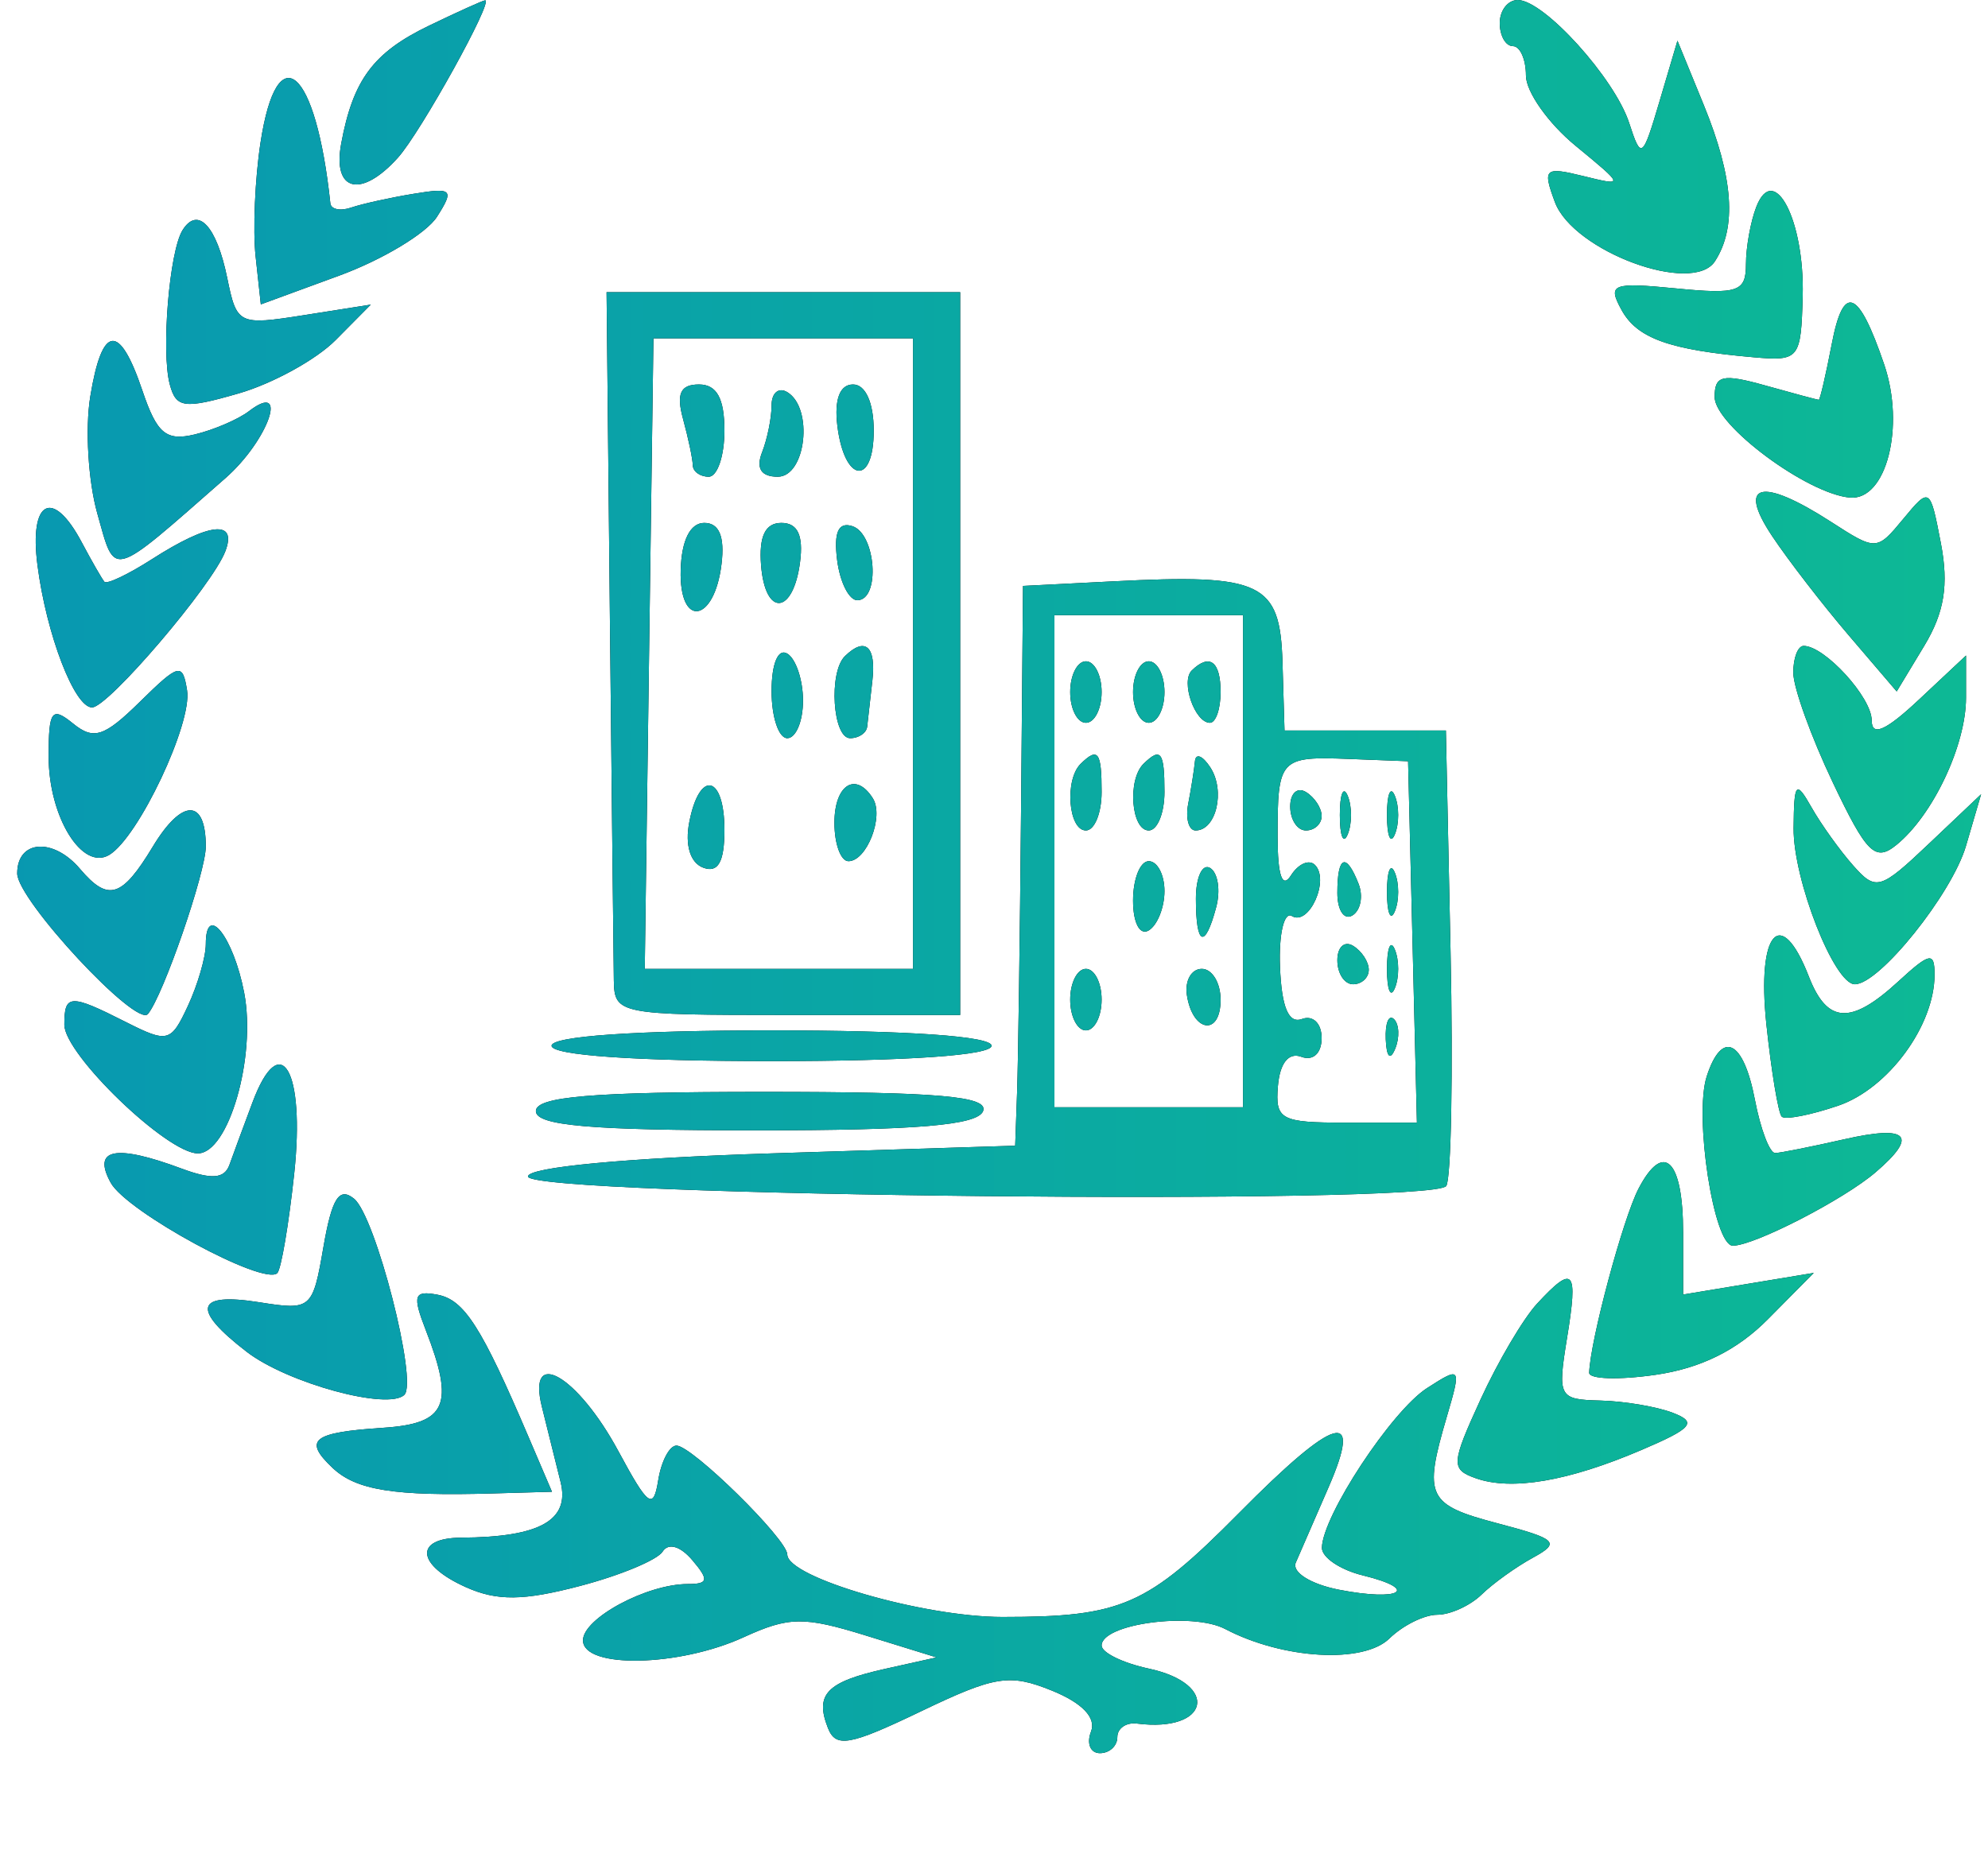 <svg width="52" height="49" viewBox="0 0 52 49" fill="none" xmlns="http://www.w3.org/2000/svg">
<g clip-path="url(#clip0_2004_23)">
<path fill-rule="evenodd" clip-rule="evenodd" d="M11.223 0.671C9.763 1.375 9.234 2.087 8.924 3.76C8.692 5.013 9.445 5.198 10.41 4.124C11.006 3.461 12.927 -0.01 12.688 0.009C12.627 0.014 11.967 0.312 11.223 0.671ZM39.229 0.604C39.229 0.936 39.383 1.207 39.572 1.207C39.76 1.207 39.914 1.553 39.914 1.976C39.914 2.399 40.495 3.224 41.206 3.809C42.495 4.871 42.495 4.872 41.408 4.605C40.401 4.357 40.345 4.409 40.671 5.287C41.151 6.576 44.28 7.732 44.859 6.834C45.434 5.945 45.34 4.644 44.568 2.753L43.877 1.064L43.41 2.644C42.962 4.158 42.928 4.183 42.615 3.219C42.233 2.044 40.383 0 39.7 0C39.441 0 39.229 0.272 39.229 0.604ZM6.814 3.732C6.669 4.679 6.611 6.018 6.686 6.709L6.822 7.964L8.877 7.21C10.008 6.795 11.157 6.102 11.431 5.671C11.886 4.956 11.832 4.903 10.814 5.071C10.201 5.172 9.468 5.334 9.185 5.431C8.903 5.528 8.658 5.478 8.641 5.319C8.266 1.772 7.25 0.889 6.814 3.732ZM45.941 5.408C45.791 5.79 45.669 6.467 45.669 6.913C45.669 7.633 45.461 7.705 43.839 7.546C42.166 7.383 42.044 7.431 42.412 8.105C42.822 8.854 43.66 9.155 45.875 9.348C47.063 9.452 47.11 9.393 47.153 7.744C47.204 5.765 46.405 4.225 45.941 5.408ZM4.776 6.02C4.429 6.569 4.212 9.199 4.441 10.058C4.607 10.678 4.815 10.705 6.244 10.293C7.133 10.036 8.274 9.408 8.779 8.898L9.699 7.97L7.949 8.246C6.239 8.515 6.193 8.493 5.943 7.27C5.665 5.911 5.176 5.386 4.776 6.02ZM15.953 16.195C16.002 20.898 16.048 25.153 16.056 25.651C16.071 26.534 16.182 26.556 20.593 26.556H25.115V17.101V7.645H20.49H15.866L15.953 16.195ZM47.913 9.001C47.759 9.804 47.606 10.461 47.574 10.461C47.541 10.461 46.914 10.293 46.18 10.087C45.054 9.771 44.848 9.818 44.85 10.389C44.853 11.126 47.276 12.925 48.391 13.019C49.341 13.098 49.838 11.16 49.284 9.534C48.61 7.556 48.219 7.404 47.913 9.001ZM2.361 10.376C2.224 11.214 2.307 12.589 2.544 13.43C3.025 15.137 2.85 15.184 5.897 12.51C7.018 11.526 7.574 9.944 6.513 10.757C6.231 10.973 5.591 11.248 5.092 11.367C4.344 11.546 4.104 11.344 3.724 10.218C3.123 8.436 2.67 8.488 2.361 10.376ZM23.882 17.101V25.349H20.373H16.865L16.978 17.101L17.092 8.852H20.487H23.882V17.101ZM17.867 10.964C18.003 11.463 18.118 12.006 18.121 12.172C18.124 12.337 18.311 12.473 18.538 12.473C18.764 12.473 18.949 11.93 18.949 11.266C18.949 10.423 18.748 10.059 18.284 10.059C17.796 10.059 17.685 10.299 17.867 10.964ZM20.182 10.606C20.182 10.933 20.07 11.487 19.932 11.837C19.769 12.255 19.91 12.473 20.343 12.473C21.082 12.473 21.284 10.678 20.593 10.26C20.367 10.124 20.182 10.279 20.182 10.606ZM21.902 11.135C22.083 12.632 22.854 12.739 22.854 11.266C22.854 10.536 22.64 10.059 22.313 10.059C21.968 10.059 21.819 10.449 21.902 11.135ZM46.349 14.019C46.766 14.647 47.672 15.821 48.36 16.626L49.612 18.091L50.333 16.897C50.858 16.026 50.976 15.302 50.768 14.217C50.486 12.746 50.476 12.739 49.784 13.576C49.09 14.415 49.075 14.415 47.891 13.651C46.075 12.48 45.428 12.634 46.349 14.019ZM0.98 14.787C1.214 16.601 1.946 18.509 2.408 18.509C2.829 18.509 5.555 15.315 5.894 14.424C6.213 13.588 5.474 13.668 3.97 14.633C3.351 15.03 2.793 15.294 2.731 15.222C2.668 15.148 2.4 14.682 2.135 14.183C1.379 12.761 0.759 13.085 0.98 14.787ZM17.805 14.912C17.76 16.442 18.686 16.306 18.873 14.756C18.96 14.037 18.811 13.681 18.422 13.681C18.055 13.681 17.827 14.135 17.805 14.912ZM19.907 14.787C20.014 16.153 20.751 16.089 20.928 14.699C21.017 14.004 20.862 13.681 20.439 13.681C20.017 13.681 19.848 14.032 19.907 14.787ZM21.897 14.655C21.971 15.239 22.212 15.712 22.431 15.705C23.032 15.686 22.912 13.968 22.297 13.767C21.929 13.647 21.805 13.924 21.897 14.655ZM29.123 15.21L26.759 15.33L26.707 21.245C26.678 24.498 26.631 27.794 26.604 28.568L26.554 29.976L20.182 30.177C16.345 30.299 13.81 30.539 13.81 30.781C13.81 31.302 37.502 31.547 37.83 31.029C37.959 30.827 38.009 28.063 37.942 24.887L37.82 19.112H35.71H33.599L33.546 17.324C33.483 15.236 33.011 15.011 29.123 15.21ZM32.514 22.532V28.97H30.048H27.581V22.532V16.095H30.048H32.514V22.532ZM20.182 18.083C20.182 18.759 20.367 19.314 20.593 19.314C20.819 19.314 21.004 18.872 21.004 18.331C21.004 17.791 20.819 17.237 20.593 17.101C20.353 16.955 20.182 17.364 20.182 18.083ZM22.1 17.168C21.67 17.589 21.78 19.314 22.237 19.314C22.463 19.314 22.664 19.178 22.683 19.012C22.701 18.846 22.763 18.303 22.819 17.805C22.921 16.908 22.63 16.65 22.1 17.168ZM46.907 17.604C46.909 17.991 47.373 19.279 47.938 20.467C48.827 22.336 49.051 22.556 49.605 22.106C50.56 21.33 51.425 19.499 51.425 18.253V17.151L50.191 18.308C49.324 19.121 48.958 19.281 48.958 18.848C48.958 18.246 47.728 16.899 47.178 16.899C47.027 16.899 46.904 17.216 46.907 17.604ZM3.659 18.362C2.726 19.279 2.451 19.369 1.912 18.931C1.354 18.477 1.272 18.587 1.272 19.791C1.272 21.372 2.15 22.795 2.86 22.366C3.626 21.902 5.032 18.924 4.893 18.061C4.776 17.332 4.683 17.355 3.659 18.362ZM27.993 18.107C27.993 18.549 28.178 18.911 28.404 18.911C28.63 18.911 28.815 18.549 28.815 18.107C28.815 17.664 28.63 17.302 28.404 17.302C28.178 17.302 27.993 17.664 27.993 18.107ZM29.637 18.107C29.637 18.549 29.822 18.911 30.048 18.911C30.274 18.911 30.459 18.549 30.459 18.107C30.459 17.664 30.274 17.302 30.048 17.302C29.822 17.302 29.637 17.664 29.637 18.107ZM31.173 17.542C30.878 17.831 31.253 18.911 31.648 18.911C31.802 18.911 31.927 18.549 31.927 18.107C31.927 17.303 31.638 17.087 31.173 17.542ZM28.267 19.984C27.84 20.402 27.945 21.728 28.404 21.728C28.63 21.728 28.815 21.275 28.815 20.722C28.815 19.669 28.72 19.541 28.267 19.984ZM29.911 19.984C29.484 20.402 29.589 21.728 30.048 21.728C30.274 21.728 30.459 21.275 30.459 20.722C30.459 19.669 30.364 19.541 29.911 19.984ZM31.256 19.917C31.235 20.139 31.156 20.636 31.081 21.024C31.005 21.411 31.092 21.728 31.273 21.728C31.813 21.728 32.056 20.693 31.661 20.082C31.459 19.77 31.277 19.696 31.256 19.917ZM36.947 24.645L37.062 29.373H35.204C33.497 29.373 33.352 29.295 33.427 28.412C33.478 27.811 33.708 27.526 34.039 27.65C34.346 27.765 34.57 27.558 34.57 27.16C34.57 26.775 34.343 26.554 34.056 26.661C33.706 26.791 33.523 26.357 33.481 25.297C33.447 24.441 33.587 23.843 33.792 23.967C34.241 24.239 34.789 23.016 34.393 22.628C34.239 22.477 33.958 22.603 33.767 22.905C33.54 23.264 33.419 22.908 33.418 21.888C33.417 19.846 33.473 19.786 35.288 19.857L36.831 19.917L36.947 24.645ZM18.03 21.506C17.912 22.108 18.053 22.574 18.393 22.701C18.783 22.848 18.949 22.553 18.949 21.715C18.949 20.274 18.299 20.127 18.03 21.506ZM21.826 21.527C21.826 22.08 21.991 22.532 22.193 22.532C22.673 22.532 23.128 21.357 22.831 20.887C22.383 20.177 21.826 20.532 21.826 21.527ZM33.748 21.101C33.748 21.445 33.933 21.728 34.159 21.728C34.385 21.728 34.57 21.558 34.57 21.349C34.57 21.141 34.385 20.859 34.159 20.722C33.933 20.585 33.748 20.756 33.748 21.101ZM35.046 21.325C35.046 21.879 35.139 22.105 35.253 21.828C35.367 21.552 35.367 21.099 35.253 20.823C35.139 20.546 35.046 20.772 35.046 21.325ZM36.279 21.325C36.279 21.879 36.373 22.105 36.486 21.828C36.601 21.552 36.601 21.099 36.486 20.823C36.373 20.546 36.279 20.772 36.279 21.325ZM46.915 21.667C46.903 23.015 47.976 25.752 48.517 25.752C49.16 25.752 51.056 23.39 51.425 22.129L51.82 20.78L50.462 22.068C49.177 23.287 49.069 23.318 48.472 22.643C48.124 22.25 47.635 21.567 47.384 21.124C46.976 20.405 46.926 20.462 46.915 21.667ZM3.996 22.152C3.188 23.49 2.829 23.6 2.094 22.734C1.392 21.906 0.45 21.974 0.45 22.853C0.45 23.544 3.566 26.894 3.869 26.53C4.268 26.054 5.383 22.823 5.383 22.146C5.383 20.883 4.76 20.886 3.996 22.152ZM29.637 23.562C29.637 24.146 29.815 24.484 30.048 24.343C30.274 24.206 30.459 23.743 30.459 23.314C30.459 22.884 30.274 22.532 30.048 22.532C29.822 22.532 29.637 22.996 29.637 23.562ZM31.281 23.515C31.281 24.748 31.516 24.847 31.811 23.74C31.93 23.298 31.858 22.834 31.654 22.71C31.449 22.587 31.281 22.949 31.281 23.515ZM34.981 23.361C34.981 23.817 35.158 24.082 35.374 23.952C35.59 23.821 35.663 23.448 35.536 23.123C35.21 22.291 34.981 22.389 34.981 23.361ZM36.279 23.337C36.279 23.89 36.373 24.117 36.486 23.84C36.601 23.564 36.601 23.111 36.486 22.834C36.373 22.558 36.279 22.784 36.279 23.337ZM5.383 24.703C5.383 25.038 5.172 25.764 4.915 26.318C4.47 27.273 4.388 27.294 3.29 26.739C1.831 26 1.683 26.006 1.683 26.811C1.683 27.585 4.371 30.177 5.175 30.177C5.979 30.177 6.708 27.649 6.387 25.973C6.107 24.511 5.383 23.595 5.383 24.703ZM34.981 25.124C34.981 25.469 35.166 25.752 35.392 25.752C35.618 25.752 35.803 25.581 35.803 25.373C35.803 25.164 35.618 24.882 35.392 24.746C35.166 24.609 34.981 24.779 34.981 25.124ZM36.279 25.349C36.279 25.902 36.373 26.129 36.486 25.852C36.601 25.576 36.601 25.123 36.486 24.846C36.373 24.57 36.279 24.796 36.279 25.349ZM46.203 26.8C46.334 28.04 46.515 29.127 46.605 29.216C46.696 29.304 47.36 29.175 48.082 28.929C49.391 28.482 50.602 26.834 50.602 25.5C50.602 24.896 50.48 24.919 49.651 25.681C48.412 26.821 47.794 26.786 47.314 25.55C46.58 23.662 45.948 24.374 46.203 26.8ZM27.993 26.154C27.993 26.596 28.178 26.959 28.404 26.959C28.63 26.959 28.815 26.596 28.815 26.154C28.815 25.711 28.63 25.349 28.404 25.349C28.178 25.349 27.993 25.711 27.993 26.154ZM31.045 26.032C31.192 27.014 31.927 27.12 31.927 26.159C31.927 25.713 31.706 25.349 31.435 25.349C31.165 25.349 30.989 25.656 31.045 26.032ZM36.247 27.193C36.267 27.662 36.364 27.757 36.495 27.437C36.614 27.146 36.599 26.799 36.463 26.665C36.326 26.532 36.229 26.769 36.247 27.193ZM14.427 27.361C14.427 27.61 16.619 27.763 20.182 27.763C23.745 27.763 25.937 27.61 25.937 27.361C25.937 27.112 23.745 26.959 20.182 26.959C16.619 26.959 14.427 27.112 14.427 27.361ZM44.643 28.16C44.306 29.202 44.828 32.592 45.325 32.592C45.885 32.592 48.224 31.389 49.061 30.67C50.184 29.707 49.916 29.427 48.239 29.808C47.391 30 46.579 30.163 46.434 30.168C46.29 30.173 46.05 29.544 45.902 28.769C45.603 27.207 45.041 26.935 44.643 28.16ZM6.603 28.846C6.37 29.467 6.1 30.201 6.002 30.475C5.871 30.841 5.538 30.867 4.754 30.576C3.017 29.929 2.406 30.05 2.895 30.943C3.31 31.703 6.902 33.653 7.253 33.309C7.354 33.211 7.553 32.038 7.696 30.703C7.985 27.993 7.335 26.887 6.603 28.846ZM14.017 29.071C14.018 29.449 15.443 29.574 19.768 29.574C23.989 29.574 25.57 29.44 25.714 29.071C25.866 28.683 24.553 28.568 19.964 28.568C15.479 28.568 14.016 28.692 14.017 29.071ZM42.861 31.096C42.452 31.88 41.596 35.071 41.568 35.916C41.563 36.085 42.345 36.109 43.306 35.97C44.486 35.8 45.441 35.327 46.248 34.511L47.443 33.304L45.734 33.587L44.025 33.87V32.248C44.025 30.343 43.517 29.841 42.861 31.096ZM8.461 32.62C8.178 34.258 8.143 34.288 6.777 34.071C5.109 33.806 4.998 34.249 6.452 35.368C7.518 36.189 10.154 36.908 10.577 36.494C10.933 36.145 9.824 31.82 9.261 31.363C8.872 31.047 8.681 31.35 8.461 32.62ZM40.206 34.108C39.844 34.499 39.177 35.631 38.723 36.623C37.957 38.295 37.948 38.444 38.597 38.675C39.534 39.01 41.017 38.758 42.938 37.936C44.266 37.369 44.4 37.212 43.76 36.966C43.341 36.804 42.486 36.659 41.862 36.644C40.771 36.617 40.737 36.553 40.989 35.006C41.283 33.211 41.163 33.073 40.206 34.108ZM11.137 34.801C11.897 36.759 11.684 37.247 10.023 37.356C8.171 37.478 7.925 37.672 8.696 38.403C9.315 38.99 10.306 39.149 12.89 39.074L14.438 39.03L13.826 37.598C12.592 34.707 12.144 34.007 11.442 33.874C10.826 33.759 10.783 33.89 11.137 34.801ZM14.175 36.812C14.314 37.368 14.533 38.251 14.663 38.774C14.912 39.776 14.122 40.219 12.063 40.231C10.82 40.239 10.891 40.949 12.192 41.529C13.004 41.891 13.688 41.884 15.163 41.497C16.216 41.222 17.192 40.816 17.331 40.597C17.481 40.359 17.796 40.45 18.11 40.821C18.549 41.338 18.529 41.444 17.99 41.444C16.919 41.444 15.249 42.341 15.249 42.917C15.249 43.662 17.752 43.615 19.448 42.838C20.635 42.295 21.023 42.289 22.648 42.792L24.498 43.364L23.154 43.663C21.624 44.003 21.309 44.328 21.655 45.208C21.862 45.737 22.216 45.674 24.083 44.778C26.028 43.844 26.407 43.784 27.515 44.233C28.309 44.555 28.679 44.943 28.538 45.304C28.416 45.615 28.52 45.87 28.771 45.87C29.021 45.87 29.226 45.681 29.226 45.45C29.226 45.219 29.457 45.059 29.74 45.095C31.642 45.337 31.916 44.058 30.048 43.657C29.37 43.511 28.815 43.24 28.815 43.053C28.815 42.484 31.182 42.168 32.047 42.621C33.559 43.414 35.663 43.535 36.343 42.869C36.692 42.528 37.255 42.248 37.594 42.248C37.934 42.248 38.456 42.01 38.755 41.719C39.053 41.428 39.66 40.993 40.102 40.752C40.822 40.359 40.725 40.265 39.177 39.857C37.33 39.37 37.23 39.162 37.841 37.078C38.228 35.758 38.219 35.745 37.327 36.318C36.401 36.913 34.589 39.665 34.577 40.495C34.573 40.747 35.054 41.073 35.646 41.218C37.157 41.589 36.629 41.907 35.024 41.593C34.286 41.449 33.787 41.136 33.893 40.886C33.999 40.639 34.381 39.759 34.744 38.929C35.665 36.821 34.942 37.026 32.403 39.592C30.004 42.016 29.344 42.306 26.219 42.306C24.15 42.306 20.593 41.273 20.593 40.672C20.593 40.274 18.099 37.822 17.695 37.822C17.512 37.822 17.297 38.23 17.217 38.728C17.091 39.516 16.957 39.418 16.178 37.973C15.108 35.986 13.778 35.215 14.175 36.812ZM87.882 54.069C87.391 55.323 89.63 55.999 91.327 55.11C92.156 54.676 92.431 53.515 91.706 53.515C91.477 53.515 90.897 53.741 90.419 54.018C89.722 54.42 89.511 54.42 89.362 54.018C89.113 53.344 88.153 53.377 87.882 54.069ZM44.032 56.323C41.907 56.838 40.736 58.388 40.738 60.679C40.74 63.835 42.719 65.97 45.464 65.78C45.916 65.749 47.072 65.692 48.033 65.655C49.682 65.59 49.78 65.519 49.78 64.385V63.185L47.52 63.426C44.468 63.752 43.118 62.952 43.343 60.953C43.606 58.611 44.236 58.212 47.198 58.509L49.78 58.768V57.55C49.78 56.659 49.587 56.33 49.061 56.327C48.665 56.325 47.694 56.244 46.903 56.149C46.111 56.054 44.819 56.132 44.032 56.323ZM62.286 56.215C61.479 56.361 61.434 56.617 61.464 60.977L61.496 65.584L62.832 65.585C64.043 65.586 64.168 65.472 64.168 64.379C64.168 63.175 64.175 63.172 66.575 63.172C68.545 63.172 69.174 62.997 70.045 62.206C70.948 61.388 71.083 60.977 70.933 59.507C70.664 56.861 69.739 56.208 66.142 56.128C64.491 56.091 62.756 56.13 62.286 56.215ZM75.732 56.332C73.466 56.856 72.606 58.017 72.529 60.656C72.421 64.395 74.181 65.997 78.145 65.769C82.144 65.539 83.213 64.444 83.158 60.635C83.118 57.877 82.486 56.946 80.242 56.336C78.558 55.878 77.698 55.877 75.732 56.332ZM-41.678 57.292C-42.923 58.511 -43.322 60.561 -42.732 62.706C-42.116 64.946 -40.88 65.684 -37.666 65.731C-34.425 65.777 -33.671 65.483 -33.671 64.17C-33.671 63.141 -33.694 63.134 -36.078 63.398C-39.389 63.765 -40.248 63.269 -40.248 60.994C-40.248 58.574 -39.623 58.171 -36.333 58.472C-33.748 58.708 -33.671 58.688 -33.671 57.777C-33.671 57.006 -33.944 56.795 -35.212 56.59C-38.546 56.05 -40.642 56.278 -41.678 57.292ZM-20.11 59.047C-20.117 62.306 -20.417 63.574 -21.181 63.574C-21.513 63.574 -21.749 63.992 -21.749 64.58C-21.749 65.414 -21.552 65.586 -20.594 65.586C-18.485 65.586 -17.893 64.77 -17.711 61.606L-17.545 58.746H-15.742H-13.938V62.166V65.586H-12.705H-11.472V60.959V56.331H-15.788H-20.105L-20.11 59.047ZM-9.494 60.959L-9.622 65.587L-8.327 65.587C-7.227 65.586 -6.7 65.185 -4.832 62.93L-2.634 60.273L-2.512 62.93L-2.391 65.586H-0.97H0.45V60.959V56.331H-0.917C-2.108 56.331 -2.573 56.679 -4.514 59.025L-6.744 61.718L-6.866 59.025C-6.987 56.35 -6.996 56.331 -8.177 56.331H-9.367L-9.494 60.959ZM3.171 56.954C3.031 57.312 2.916 58.571 2.916 59.752C2.916 62.27 2.633 63.172 1.845 63.172C1.419 63.172 1.272 63.79 1.272 65.586C1.272 66.914 1.356 68 1.458 68C2.273 68 3.738 66.924 3.738 66.326C3.738 65.665 4.114 65.586 7.233 65.586C10.663 65.586 10.727 65.603 10.727 66.568C10.727 67.803 11.294 68.162 12.363 67.602C13.025 67.255 13.193 66.762 13.193 65.169C13.193 63.686 13.039 63.172 12.593 63.172C12.125 63.172 11.967 62.44 11.874 59.852L11.755 56.532L7.59 56.418C4.066 56.322 3.387 56.404 3.171 56.954ZM15.66 60.395C14.529 62.657 13.604 64.751 13.604 65.047C13.604 65.956 15.972 65.721 16.276 64.782C16.789 63.201 20.917 63.123 21.615 64.68C21.895 65.305 22.373 65.586 23.157 65.586C23.782 65.586 24.293 65.423 24.293 65.223C24.293 64.888 21.415 58.512 20.643 57.136C20.457 56.804 19.722 56.476 19.01 56.407C17.745 56.283 17.668 56.376 15.66 60.395ZM25.526 60.959V65.586H26.736C27.865 65.586 27.953 65.472 28.072 63.876L28.198 62.166L30.048 62.104C32.321 62.028 32.926 62.474 32.926 64.227C32.926 65.469 33.032 65.586 34.159 65.586H35.392V60.959V56.331H34.015H32.638L32.823 58.142L33.007 59.953H30.5H27.993V58.142C27.993 56.399 27.947 56.331 26.759 56.331H25.526V60.959ZM50.602 57.538C50.602 58.697 50.675 58.746 52.414 58.746H54.226L54.161 62.166L54.097 65.586H55.433L56.769 65.586V62.166V58.746H58.619C60.4 58.746 60.469 58.701 60.469 57.538V56.331H55.535H50.602V57.538ZM85 60.858L85.071 65.385L86.305 65.509C87.391 65.618 87.8 65.313 89.727 62.955L91.917 60.277L92.039 62.931L92.16 65.586H93.58H95V60.959V56.331H93.635C92.444 56.331 91.985 56.678 90.038 59.047L87.806 61.763L87.684 59.047L87.563 56.331H86.245H84.928L85 60.858ZM-31.288 60.841C-32.352 63.083 -33.127 65.067 -33.011 65.251C-32.56 65.965 -30.773 65.581 -30.354 64.68C-30.014 63.951 -29.543 63.752 -27.918 63.656C-26.146 63.55 -25.822 63.659 -25.218 64.561C-24.748 65.263 -24.163 65.586 -23.359 65.586C-21.974 65.586 -21.97 65.604 -24.262 60.897C-25.141 59.093 -25.86 57.418 -25.86 57.175C-25.86 56.922 -26.603 56.74 -27.607 56.749L-29.354 56.764L-31.288 60.841ZM67.629 58.587C68.662 58.975 68.454 60.676 67.354 60.833C65.385 61.114 64.168 60.709 64.168 59.773C64.168 59.282 64.292 58.759 64.443 58.612C64.785 58.276 66.761 58.261 67.629 58.587ZM79.565 58.81C80.99 59.446 81.072 62.005 79.698 62.947C77.479 64.469 74.545 63.005 75.025 60.615C75.449 58.498 77.255 57.78 79.565 58.81ZM-26.91 60.657C-26.667 61.433 -26.778 61.562 -27.682 61.562C-28.907 61.562 -28.872 61.657 -28.269 59.963C-27.784 58.603 -27.508 58.744 -26.91 60.657ZM9.082 60.959V63.172H7.233H5.383V60.959V58.746H7.233H9.082V60.959ZM19.709 60.355C20.122 61.513 20.091 61.562 18.963 61.562C17.827 61.562 17.802 61.521 18.252 60.355C18.508 59.691 18.844 59.148 18.998 59.148C19.153 59.148 19.473 59.691 19.709 60.355Z" fill="black"/>
<path fill-rule="evenodd" clip-rule="evenodd" d="M11.223 0.671C9.763 1.375 9.234 2.087 8.924 3.76C8.692 5.013 9.445 5.198 10.41 4.124C11.006 3.461 12.927 -0.01 12.688 0.009C12.627 0.014 11.967 0.312 11.223 0.671ZM39.229 0.604C39.229 0.936 39.383 1.207 39.572 1.207C39.76 1.207 39.914 1.553 39.914 1.976C39.914 2.399 40.495 3.224 41.206 3.809C42.495 4.871 42.495 4.872 41.408 4.605C40.401 4.357 40.345 4.409 40.671 5.287C41.151 6.576 44.28 7.732 44.859 6.834C45.434 5.945 45.34 4.644 44.568 2.753L43.877 1.064L43.41 2.644C42.962 4.158 42.928 4.183 42.615 3.219C42.233 2.044 40.383 0 39.7 0C39.441 0 39.229 0.272 39.229 0.604ZM6.814 3.732C6.669 4.679 6.611 6.018 6.686 6.709L6.822 7.964L8.877 7.21C10.008 6.795 11.157 6.102 11.431 5.671C11.886 4.956 11.832 4.903 10.814 5.071C10.201 5.172 9.468 5.334 9.185 5.431C8.903 5.528 8.658 5.478 8.641 5.319C8.266 1.772 7.25 0.889 6.814 3.732ZM45.941 5.408C45.791 5.79 45.669 6.467 45.669 6.913C45.669 7.633 45.461 7.705 43.839 7.546C42.166 7.383 42.044 7.431 42.412 8.105C42.822 8.854 43.66 9.155 45.875 9.348C47.063 9.452 47.11 9.393 47.153 7.744C47.204 5.765 46.405 4.225 45.941 5.408ZM4.776 6.02C4.429 6.569 4.212 9.199 4.441 10.058C4.607 10.678 4.815 10.705 6.244 10.293C7.133 10.036 8.274 9.408 8.779 8.898L9.699 7.97L7.949 8.246C6.239 8.515 6.193 8.493 5.943 7.27C5.665 5.911 5.176 5.386 4.776 6.02ZM15.953 16.195C16.002 20.898 16.048 25.153 16.056 25.651C16.071 26.534 16.182 26.556 20.593 26.556H25.115V17.101V7.645H20.49H15.866L15.953 16.195ZM47.913 9.001C47.759 9.804 47.606 10.461 47.574 10.461C47.541 10.461 46.914 10.293 46.18 10.087C45.054 9.771 44.848 9.818 44.85 10.389C44.853 11.126 47.276 12.925 48.391 13.019C49.341 13.098 49.838 11.16 49.284 9.534C48.61 7.556 48.219 7.404 47.913 9.001ZM2.361 10.376C2.224 11.214 2.307 12.589 2.544 13.43C3.025 15.137 2.85 15.184 5.897 12.51C7.018 11.526 7.574 9.944 6.513 10.757C6.231 10.973 5.591 11.248 5.092 11.367C4.344 11.546 4.104 11.344 3.724 10.218C3.123 8.436 2.67 8.488 2.361 10.376ZM23.882 17.101V25.349H20.373H16.865L16.978 17.101L17.092 8.852H20.487H23.882V17.101ZM17.867 10.964C18.003 11.463 18.118 12.006 18.121 12.172C18.124 12.337 18.311 12.473 18.538 12.473C18.764 12.473 18.949 11.93 18.949 11.266C18.949 10.423 18.748 10.059 18.284 10.059C17.796 10.059 17.685 10.299 17.867 10.964ZM20.182 10.606C20.182 10.933 20.07 11.487 19.932 11.837C19.769 12.255 19.91 12.473 20.343 12.473C21.082 12.473 21.284 10.678 20.593 10.26C20.367 10.124 20.182 10.279 20.182 10.606ZM21.902 11.135C22.083 12.632 22.854 12.739 22.854 11.266C22.854 10.536 22.64 10.059 22.313 10.059C21.968 10.059 21.819 10.449 21.902 11.135ZM46.349 14.019C46.766 14.647 47.672 15.821 48.36 16.626L49.612 18.091L50.333 16.897C50.858 16.026 50.976 15.302 50.768 14.217C50.486 12.746 50.476 12.739 49.784 13.576C49.09 14.415 49.075 14.415 47.891 13.651C46.075 12.48 45.428 12.634 46.349 14.019ZM0.98 14.787C1.214 16.601 1.946 18.509 2.408 18.509C2.829 18.509 5.555 15.315 5.894 14.424C6.213 13.588 5.474 13.668 3.97 14.633C3.351 15.03 2.793 15.294 2.731 15.222C2.668 15.148 2.4 14.682 2.135 14.183C1.379 12.761 0.759 13.085 0.98 14.787ZM17.805 14.912C17.76 16.442 18.686 16.306 18.873 14.756C18.96 14.037 18.811 13.681 18.422 13.681C18.055 13.681 17.827 14.135 17.805 14.912ZM19.907 14.787C20.014 16.153 20.751 16.089 20.928 14.699C21.017 14.004 20.862 13.681 20.439 13.681C20.017 13.681 19.848 14.032 19.907 14.787ZM21.897 14.655C21.971 15.239 22.212 15.712 22.431 15.705C23.032 15.686 22.912 13.968 22.297 13.767C21.929 13.647 21.805 13.924 21.897 14.655ZM29.123 15.21L26.759 15.33L26.707 21.245C26.678 24.498 26.631 27.794 26.604 28.568L26.554 29.976L20.182 30.177C16.345 30.299 13.81 30.539 13.81 30.781C13.81 31.302 37.502 31.547 37.83 31.029C37.959 30.827 38.009 28.063 37.942 24.887L37.82 19.112H35.71H33.599L33.546 17.324C33.483 15.236 33.011 15.011 29.123 15.21ZM32.514 22.532V28.97H30.048H27.581V22.532V16.095H30.048H32.514V22.532ZM20.182 18.083C20.182 18.759 20.367 19.314 20.593 19.314C20.819 19.314 21.004 18.872 21.004 18.331C21.004 17.791 20.819 17.237 20.593 17.101C20.353 16.955 20.182 17.364 20.182 18.083ZM22.1 17.168C21.67 17.589 21.78 19.314 22.237 19.314C22.463 19.314 22.664 19.178 22.683 19.012C22.701 18.846 22.763 18.303 22.819 17.805C22.921 16.908 22.63 16.65 22.1 17.168ZM46.907 17.604C46.909 17.991 47.373 19.279 47.938 20.467C48.827 22.336 49.051 22.556 49.605 22.106C50.56 21.33 51.425 19.499 51.425 18.253V17.151L50.191 18.308C49.324 19.121 48.958 19.281 48.958 18.848C48.958 18.246 47.728 16.899 47.178 16.899C47.027 16.899 46.904 17.216 46.907 17.604ZM3.659 18.362C2.726 19.279 2.451 19.369 1.912 18.931C1.354 18.477 1.272 18.587 1.272 19.791C1.272 21.372 2.15 22.795 2.86 22.366C3.626 21.902 5.032 18.924 4.893 18.061C4.776 17.332 4.683 17.355 3.659 18.362ZM27.993 18.107C27.993 18.549 28.178 18.911 28.404 18.911C28.63 18.911 28.815 18.549 28.815 18.107C28.815 17.664 28.63 17.302 28.404 17.302C28.178 17.302 27.993 17.664 27.993 18.107ZM29.637 18.107C29.637 18.549 29.822 18.911 30.048 18.911C30.274 18.911 30.459 18.549 30.459 18.107C30.459 17.664 30.274 17.302 30.048 17.302C29.822 17.302 29.637 17.664 29.637 18.107ZM31.173 17.542C30.878 17.831 31.253 18.911 31.648 18.911C31.802 18.911 31.927 18.549 31.927 18.107C31.927 17.303 31.638 17.087 31.173 17.542ZM28.267 19.984C27.84 20.402 27.945 21.728 28.404 21.728C28.63 21.728 28.815 21.275 28.815 20.722C28.815 19.669 28.72 19.541 28.267 19.984ZM29.911 19.984C29.484 20.402 29.589 21.728 30.048 21.728C30.274 21.728 30.459 21.275 30.459 20.722C30.459 19.669 30.364 19.541 29.911 19.984ZM31.256 19.917C31.235 20.139 31.156 20.636 31.081 21.024C31.005 21.411 31.092 21.728 31.273 21.728C31.813 21.728 32.056 20.693 31.661 20.082C31.459 19.77 31.277 19.696 31.256 19.917ZM36.947 24.645L37.062 29.373H35.204C33.497 29.373 33.352 29.295 33.427 28.412C33.478 27.811 33.708 27.526 34.039 27.65C34.346 27.765 34.57 27.558 34.57 27.16C34.57 26.775 34.343 26.554 34.056 26.661C33.706 26.791 33.523 26.357 33.481 25.297C33.447 24.441 33.587 23.843 33.792 23.967C34.241 24.239 34.789 23.016 34.393 22.628C34.239 22.477 33.958 22.603 33.767 22.905C33.54 23.264 33.419 22.908 33.418 21.888C33.417 19.846 33.473 19.786 35.288 19.857L36.831 19.917L36.947 24.645ZM18.03 21.506C17.912 22.108 18.053 22.574 18.393 22.701C18.783 22.848 18.949 22.553 18.949 21.715C18.949 20.274 18.299 20.127 18.03 21.506ZM21.826 21.527C21.826 22.08 21.991 22.532 22.193 22.532C22.673 22.532 23.128 21.357 22.831 20.887C22.383 20.177 21.826 20.532 21.826 21.527ZM33.748 21.101C33.748 21.445 33.933 21.728 34.159 21.728C34.385 21.728 34.57 21.558 34.57 21.349C34.57 21.141 34.385 20.859 34.159 20.722C33.933 20.585 33.748 20.756 33.748 21.101ZM35.046 21.325C35.046 21.879 35.139 22.105 35.253 21.828C35.367 21.552 35.367 21.099 35.253 20.823C35.139 20.546 35.046 20.772 35.046 21.325ZM36.279 21.325C36.279 21.879 36.373 22.105 36.486 21.828C36.601 21.552 36.601 21.099 36.486 20.823C36.373 20.546 36.279 20.772 36.279 21.325ZM46.915 21.667C46.903 23.015 47.976 25.752 48.517 25.752C49.16 25.752 51.056 23.39 51.425 22.129L51.82 20.78L50.462 22.068C49.177 23.287 49.069 23.318 48.472 22.643C48.124 22.25 47.635 21.567 47.384 21.124C46.976 20.405 46.926 20.462 46.915 21.667ZM3.996 22.152C3.188 23.49 2.829 23.6 2.094 22.734C1.392 21.906 0.45 21.974 0.45 22.853C0.45 23.544 3.566 26.894 3.869 26.53C4.268 26.054 5.383 22.823 5.383 22.146C5.383 20.883 4.76 20.886 3.996 22.152ZM29.637 23.562C29.637 24.146 29.815 24.484 30.048 24.343C30.274 24.206 30.459 23.743 30.459 23.314C30.459 22.884 30.274 22.532 30.048 22.532C29.822 22.532 29.637 22.996 29.637 23.562ZM31.281 23.515C31.281 24.748 31.516 24.847 31.811 23.74C31.93 23.298 31.858 22.834 31.654 22.71C31.449 22.587 31.281 22.949 31.281 23.515ZM34.981 23.361C34.981 23.817 35.158 24.082 35.374 23.952C35.59 23.821 35.663 23.448 35.536 23.123C35.21 22.291 34.981 22.389 34.981 23.361ZM36.279 23.337C36.279 23.89 36.373 24.117 36.486 23.84C36.601 23.564 36.601 23.111 36.486 22.834C36.373 22.558 36.279 22.784 36.279 23.337ZM5.383 24.703C5.383 25.038 5.172 25.764 4.915 26.318C4.47 27.273 4.388 27.294 3.29 26.739C1.831 26 1.683 26.006 1.683 26.811C1.683 27.585 4.371 30.177 5.175 30.177C5.979 30.177 6.708 27.649 6.387 25.973C6.107 24.511 5.383 23.595 5.383 24.703ZM34.981 25.124C34.981 25.469 35.166 25.752 35.392 25.752C35.618 25.752 35.803 25.581 35.803 25.373C35.803 25.164 35.618 24.882 35.392 24.746C35.166 24.609 34.981 24.779 34.981 25.124ZM36.279 25.349C36.279 25.902 36.373 26.129 36.486 25.852C36.601 25.576 36.601 25.123 36.486 24.846C36.373 24.57 36.279 24.796 36.279 25.349ZM46.203 26.8C46.334 28.04 46.515 29.127 46.605 29.216C46.696 29.304 47.36 29.175 48.082 28.929C49.391 28.482 50.602 26.834 50.602 25.5C50.602 24.896 50.48 24.919 49.651 25.681C48.412 26.821 47.794 26.786 47.314 25.55C46.58 23.662 45.948 24.374 46.203 26.8ZM27.993 26.154C27.993 26.596 28.178 26.959 28.404 26.959C28.63 26.959 28.815 26.596 28.815 26.154C28.815 25.711 28.63 25.349 28.404 25.349C28.178 25.349 27.993 25.711 27.993 26.154ZM31.045 26.032C31.192 27.014 31.927 27.12 31.927 26.159C31.927 25.713 31.706 25.349 31.435 25.349C31.165 25.349 30.989 25.656 31.045 26.032ZM36.247 27.193C36.267 27.662 36.364 27.757 36.495 27.437C36.614 27.146 36.599 26.799 36.463 26.665C36.326 26.532 36.229 26.769 36.247 27.193ZM14.427 27.361C14.427 27.61 16.619 27.763 20.182 27.763C23.745 27.763 25.937 27.61 25.937 27.361C25.937 27.112 23.745 26.959 20.182 26.959C16.619 26.959 14.427 27.112 14.427 27.361ZM44.643 28.16C44.306 29.202 44.828 32.592 45.325 32.592C45.885 32.592 48.224 31.389 49.061 30.67C50.184 29.707 49.916 29.427 48.239 29.808C47.391 30 46.579 30.163 46.434 30.168C46.29 30.173 46.05 29.544 45.902 28.769C45.603 27.207 45.041 26.935 44.643 28.16ZM6.603 28.846C6.37 29.467 6.1 30.201 6.002 30.475C5.871 30.841 5.538 30.867 4.754 30.576C3.017 29.929 2.406 30.05 2.895 30.943C3.31 31.703 6.902 33.653 7.253 33.309C7.354 33.211 7.553 32.038 7.696 30.703C7.985 27.993 7.335 26.887 6.603 28.846ZM14.017 29.071C14.018 29.449 15.443 29.574 19.768 29.574C23.989 29.574 25.57 29.44 25.714 29.071C25.866 28.683 24.553 28.568 19.964 28.568C15.479 28.568 14.016 28.692 14.017 29.071ZM42.861 31.096C42.452 31.88 41.596 35.071 41.568 35.916C41.563 36.085 42.345 36.109 43.306 35.97C44.486 35.8 45.441 35.327 46.248 34.511L47.443 33.304L45.734 33.587L44.025 33.87V32.248C44.025 30.343 43.517 29.841 42.861 31.096ZM8.461 32.62C8.178 34.258 8.143 34.288 6.777 34.071C5.109 33.806 4.998 34.249 6.452 35.368C7.518 36.189 10.154 36.908 10.577 36.494C10.933 36.145 9.824 31.82 9.261 31.363C8.872 31.047 8.681 31.35 8.461 32.62ZM40.206 34.108C39.844 34.499 39.177 35.631 38.723 36.623C37.957 38.295 37.948 38.444 38.597 38.675C39.534 39.01 41.017 38.758 42.938 37.936C44.266 37.369 44.4 37.212 43.76 36.966C43.341 36.804 42.486 36.659 41.862 36.644C40.771 36.617 40.737 36.553 40.989 35.006C41.283 33.211 41.163 33.073 40.206 34.108ZM11.137 34.801C11.897 36.759 11.684 37.247 10.023 37.356C8.171 37.478 7.925 37.672 8.696 38.403C9.315 38.99 10.306 39.149 12.89 39.074L14.438 39.03L13.826 37.598C12.592 34.707 12.144 34.007 11.442 33.874C10.826 33.759 10.783 33.89 11.137 34.801ZM14.175 36.812C14.314 37.368 14.533 38.251 14.663 38.774C14.912 39.776 14.122 40.219 12.063 40.231C10.82 40.239 10.891 40.949 12.192 41.529C13.004 41.891 13.688 41.884 15.163 41.497C16.216 41.222 17.192 40.816 17.331 40.597C17.481 40.359 17.796 40.45 18.11 40.821C18.549 41.338 18.529 41.444 17.99 41.444C16.919 41.444 15.249 42.341 15.249 42.917C15.249 43.662 17.752 43.615 19.448 42.838C20.635 42.295 21.023 42.289 22.648 42.792L24.498 43.364L23.154 43.663C21.624 44.003 21.309 44.328 21.655 45.208C21.862 45.737 22.216 45.674 24.083 44.778C26.028 43.844 26.407 43.784 27.515 44.233C28.309 44.555 28.679 44.943 28.538 45.304C28.416 45.615 28.52 45.87 28.771 45.87C29.021 45.87 29.226 45.681 29.226 45.45C29.226 45.219 29.457 45.059 29.74 45.095C31.642 45.337 31.916 44.058 30.048 43.657C29.37 43.511 28.815 43.24 28.815 43.053C28.815 42.484 31.182 42.168 32.047 42.621C33.559 43.414 35.663 43.535 36.343 42.869C36.692 42.528 37.255 42.248 37.594 42.248C37.934 42.248 38.456 42.01 38.755 41.719C39.053 41.428 39.66 40.993 40.102 40.752C40.822 40.359 40.725 40.265 39.177 39.857C37.33 39.37 37.23 39.162 37.841 37.078C38.228 35.758 38.219 35.745 37.327 36.318C36.401 36.913 34.589 39.665 34.577 40.495C34.573 40.747 35.054 41.073 35.646 41.218C37.157 41.589 36.629 41.907 35.024 41.593C34.286 41.449 33.787 41.136 33.893 40.886C33.999 40.639 34.381 39.759 34.744 38.929C35.665 36.821 34.942 37.026 32.403 39.592C30.004 42.016 29.344 42.306 26.219 42.306C24.15 42.306 20.593 41.273 20.593 40.672C20.593 40.274 18.099 37.822 17.695 37.822C17.512 37.822 17.297 38.23 17.217 38.728C17.091 39.516 16.957 39.418 16.178 37.973C15.108 35.986 13.778 35.215 14.175 36.812ZM87.882 54.069C87.391 55.323 89.63 55.999 91.327 55.11C92.156 54.676 92.431 53.515 91.706 53.515C91.477 53.515 90.897 53.741 90.419 54.018C89.722 54.42 89.511 54.42 89.362 54.018C89.113 53.344 88.153 53.377 87.882 54.069ZM44.032 56.323C41.907 56.838 40.736 58.388 40.738 60.679C40.74 63.835 42.719 65.97 45.464 65.78C45.916 65.749 47.072 65.692 48.033 65.655C49.682 65.59 49.78 65.519 49.78 64.385V63.185L47.52 63.426C44.468 63.752 43.118 62.952 43.343 60.953C43.606 58.611 44.236 58.212 47.198 58.509L49.78 58.768V57.55C49.78 56.659 49.587 56.33 49.061 56.327C48.665 56.325 47.694 56.244 46.903 56.149C46.111 56.054 44.819 56.132 44.032 56.323ZM62.286 56.215C61.479 56.361 61.434 56.617 61.464 60.977L61.496 65.584L62.832 65.585C64.043 65.586 64.168 65.472 64.168 64.379C64.168 63.175 64.175 63.172 66.575 63.172C68.545 63.172 69.174 62.997 70.045 62.206C70.948 61.388 71.083 60.977 70.933 59.507C70.664 56.861 69.739 56.208 66.142 56.128C64.491 56.091 62.756 56.13 62.286 56.215ZM75.732 56.332C73.466 56.856 72.606 58.017 72.529 60.656C72.421 64.395 74.181 65.997 78.145 65.769C82.144 65.539 83.213 64.444 83.158 60.635C83.118 57.877 82.486 56.946 80.242 56.336C78.558 55.878 77.698 55.877 75.732 56.332ZM-41.678 57.292C-42.923 58.511 -43.322 60.561 -42.732 62.706C-42.116 64.946 -40.88 65.684 -37.666 65.731C-34.425 65.777 -33.671 65.483 -33.671 64.17C-33.671 63.141 -33.694 63.134 -36.078 63.398C-39.389 63.765 -40.248 63.269 -40.248 60.994C-40.248 58.574 -39.623 58.171 -36.333 58.472C-33.748 58.708 -33.671 58.688 -33.671 57.777C-33.671 57.006 -33.944 56.795 -35.212 56.59C-38.546 56.05 -40.642 56.278 -41.678 57.292ZM-20.11 59.047C-20.117 62.306 -20.417 63.574 -21.181 63.574C-21.513 63.574 -21.749 63.992 -21.749 64.58C-21.749 65.414 -21.552 65.586 -20.594 65.586C-18.485 65.586 -17.893 64.77 -17.711 61.606L-17.545 58.746H-15.742H-13.938V62.166V65.586H-12.705H-11.472V60.959V56.331H-15.788H-20.105L-20.11 59.047ZM-9.494 60.959L-9.622 65.587L-8.327 65.587C-7.227 65.586 -6.7 65.185 -4.832 62.93L-2.634 60.273L-2.512 62.93L-2.391 65.586H-0.97H0.45V60.959V56.331H-0.917C-2.108 56.331 -2.573 56.679 -4.514 59.025L-6.744 61.718L-6.866 59.025C-6.987 56.35 -6.996 56.331 -8.177 56.331H-9.367L-9.494 60.959ZM3.171 56.954C3.031 57.312 2.916 58.571 2.916 59.752C2.916 62.27 2.633 63.172 1.845 63.172C1.419 63.172 1.272 63.79 1.272 65.586C1.272 66.914 1.356 68 1.458 68C2.273 68 3.738 66.924 3.738 66.326C3.738 65.665 4.114 65.586 7.233 65.586C10.663 65.586 10.727 65.603 10.727 66.568C10.727 67.803 11.294 68.162 12.363 67.602C13.025 67.255 13.193 66.762 13.193 65.169C13.193 63.686 13.039 63.172 12.593 63.172C12.125 63.172 11.967 62.44 11.874 59.852L11.755 56.532L7.59 56.418C4.066 56.322 3.387 56.404 3.171 56.954ZM15.66 60.395C14.529 62.657 13.604 64.751 13.604 65.047C13.604 65.956 15.972 65.721 16.276 64.782C16.789 63.201 20.917 63.123 21.615 64.68C21.895 65.305 22.373 65.586 23.157 65.586C23.782 65.586 24.293 65.423 24.293 65.223C24.293 64.888 21.415 58.512 20.643 57.136C20.457 56.804 19.722 56.476 19.01 56.407C17.745 56.283 17.668 56.376 15.66 60.395ZM25.526 60.959V65.586H26.736C27.865 65.586 27.953 65.472 28.072 63.876L28.198 62.166L30.048 62.104C32.321 62.028 32.926 62.474 32.926 64.227C32.926 65.469 33.032 65.586 34.159 65.586H35.392V60.959V56.331H34.015H32.638L32.823 58.142L33.007 59.953H30.5H27.993V58.142C27.993 56.399 27.947 56.331 26.759 56.331H25.526V60.959ZM50.602 57.538C50.602 58.697 50.675 58.746 52.414 58.746H54.226L54.161 62.166L54.097 65.586H55.433L56.769 65.586V62.166V58.746H58.619C60.4 58.746 60.469 58.701 60.469 57.538V56.331H55.535H50.602V57.538ZM85 60.858L85.071 65.385L86.305 65.509C87.391 65.618 87.8 65.313 89.727 62.955L91.917 60.277L92.039 62.931L92.16 65.586H93.58H95V60.959V56.331H93.635C92.444 56.331 91.985 56.678 90.038 59.047L87.806 61.763L87.684 59.047L87.563 56.331H86.245H84.928L85 60.858ZM-31.288 60.841C-32.352 63.083 -33.127 65.067 -33.011 65.251C-32.56 65.965 -30.773 65.581 -30.354 64.68C-30.014 63.951 -29.543 63.752 -27.918 63.656C-26.146 63.55 -25.822 63.659 -25.218 64.561C-24.748 65.263 -24.163 65.586 -23.359 65.586C-21.974 65.586 -21.97 65.604 -24.262 60.897C-25.141 59.093 -25.86 57.418 -25.86 57.175C-25.86 56.922 -26.603 56.74 -27.607 56.749L-29.354 56.764L-31.288 60.841ZM67.629 58.587C68.662 58.975 68.454 60.676 67.354 60.833C65.385 61.114 64.168 60.709 64.168 59.773C64.168 59.282 64.292 58.759 64.443 58.612C64.785 58.276 66.761 58.261 67.629 58.587ZM79.565 58.81C80.99 59.446 81.072 62.005 79.698 62.947C77.479 64.469 74.545 63.005 75.025 60.615C75.449 58.498 77.255 57.78 79.565 58.81ZM-26.91 60.657C-26.667 61.433 -26.778 61.562 -27.682 61.562C-28.907 61.562 -28.872 61.657 -28.269 59.963C-27.784 58.603 -27.508 58.744 -26.91 60.657ZM9.082 60.959V63.172H7.233H5.383V60.959V58.746H7.233H9.082V60.959ZM19.709 60.355C20.122 61.513 20.091 61.562 18.963 61.562C17.827 61.562 17.802 61.521 18.252 60.355C18.508 59.691 18.844 59.148 18.998 59.148C19.153 59.148 19.473 59.691 19.709 60.355Z" fill="url(#paint0_linear_2004_23)"/>
</g>
<defs>
<linearGradient id="paint0_linear_2004_23" x1="-43" y1="34" x2="95" y2="34" gradientUnits="userSpaceOnUse">
<stop stop-color="#047DC8"/>
<stop offset="1" stop-color="#11D47D"/>
</linearGradient>
<clipPath id="clip0_2004_23">
<rect width="52" height="49" fill="white"/>
</clipPath>
</defs>
</svg>
